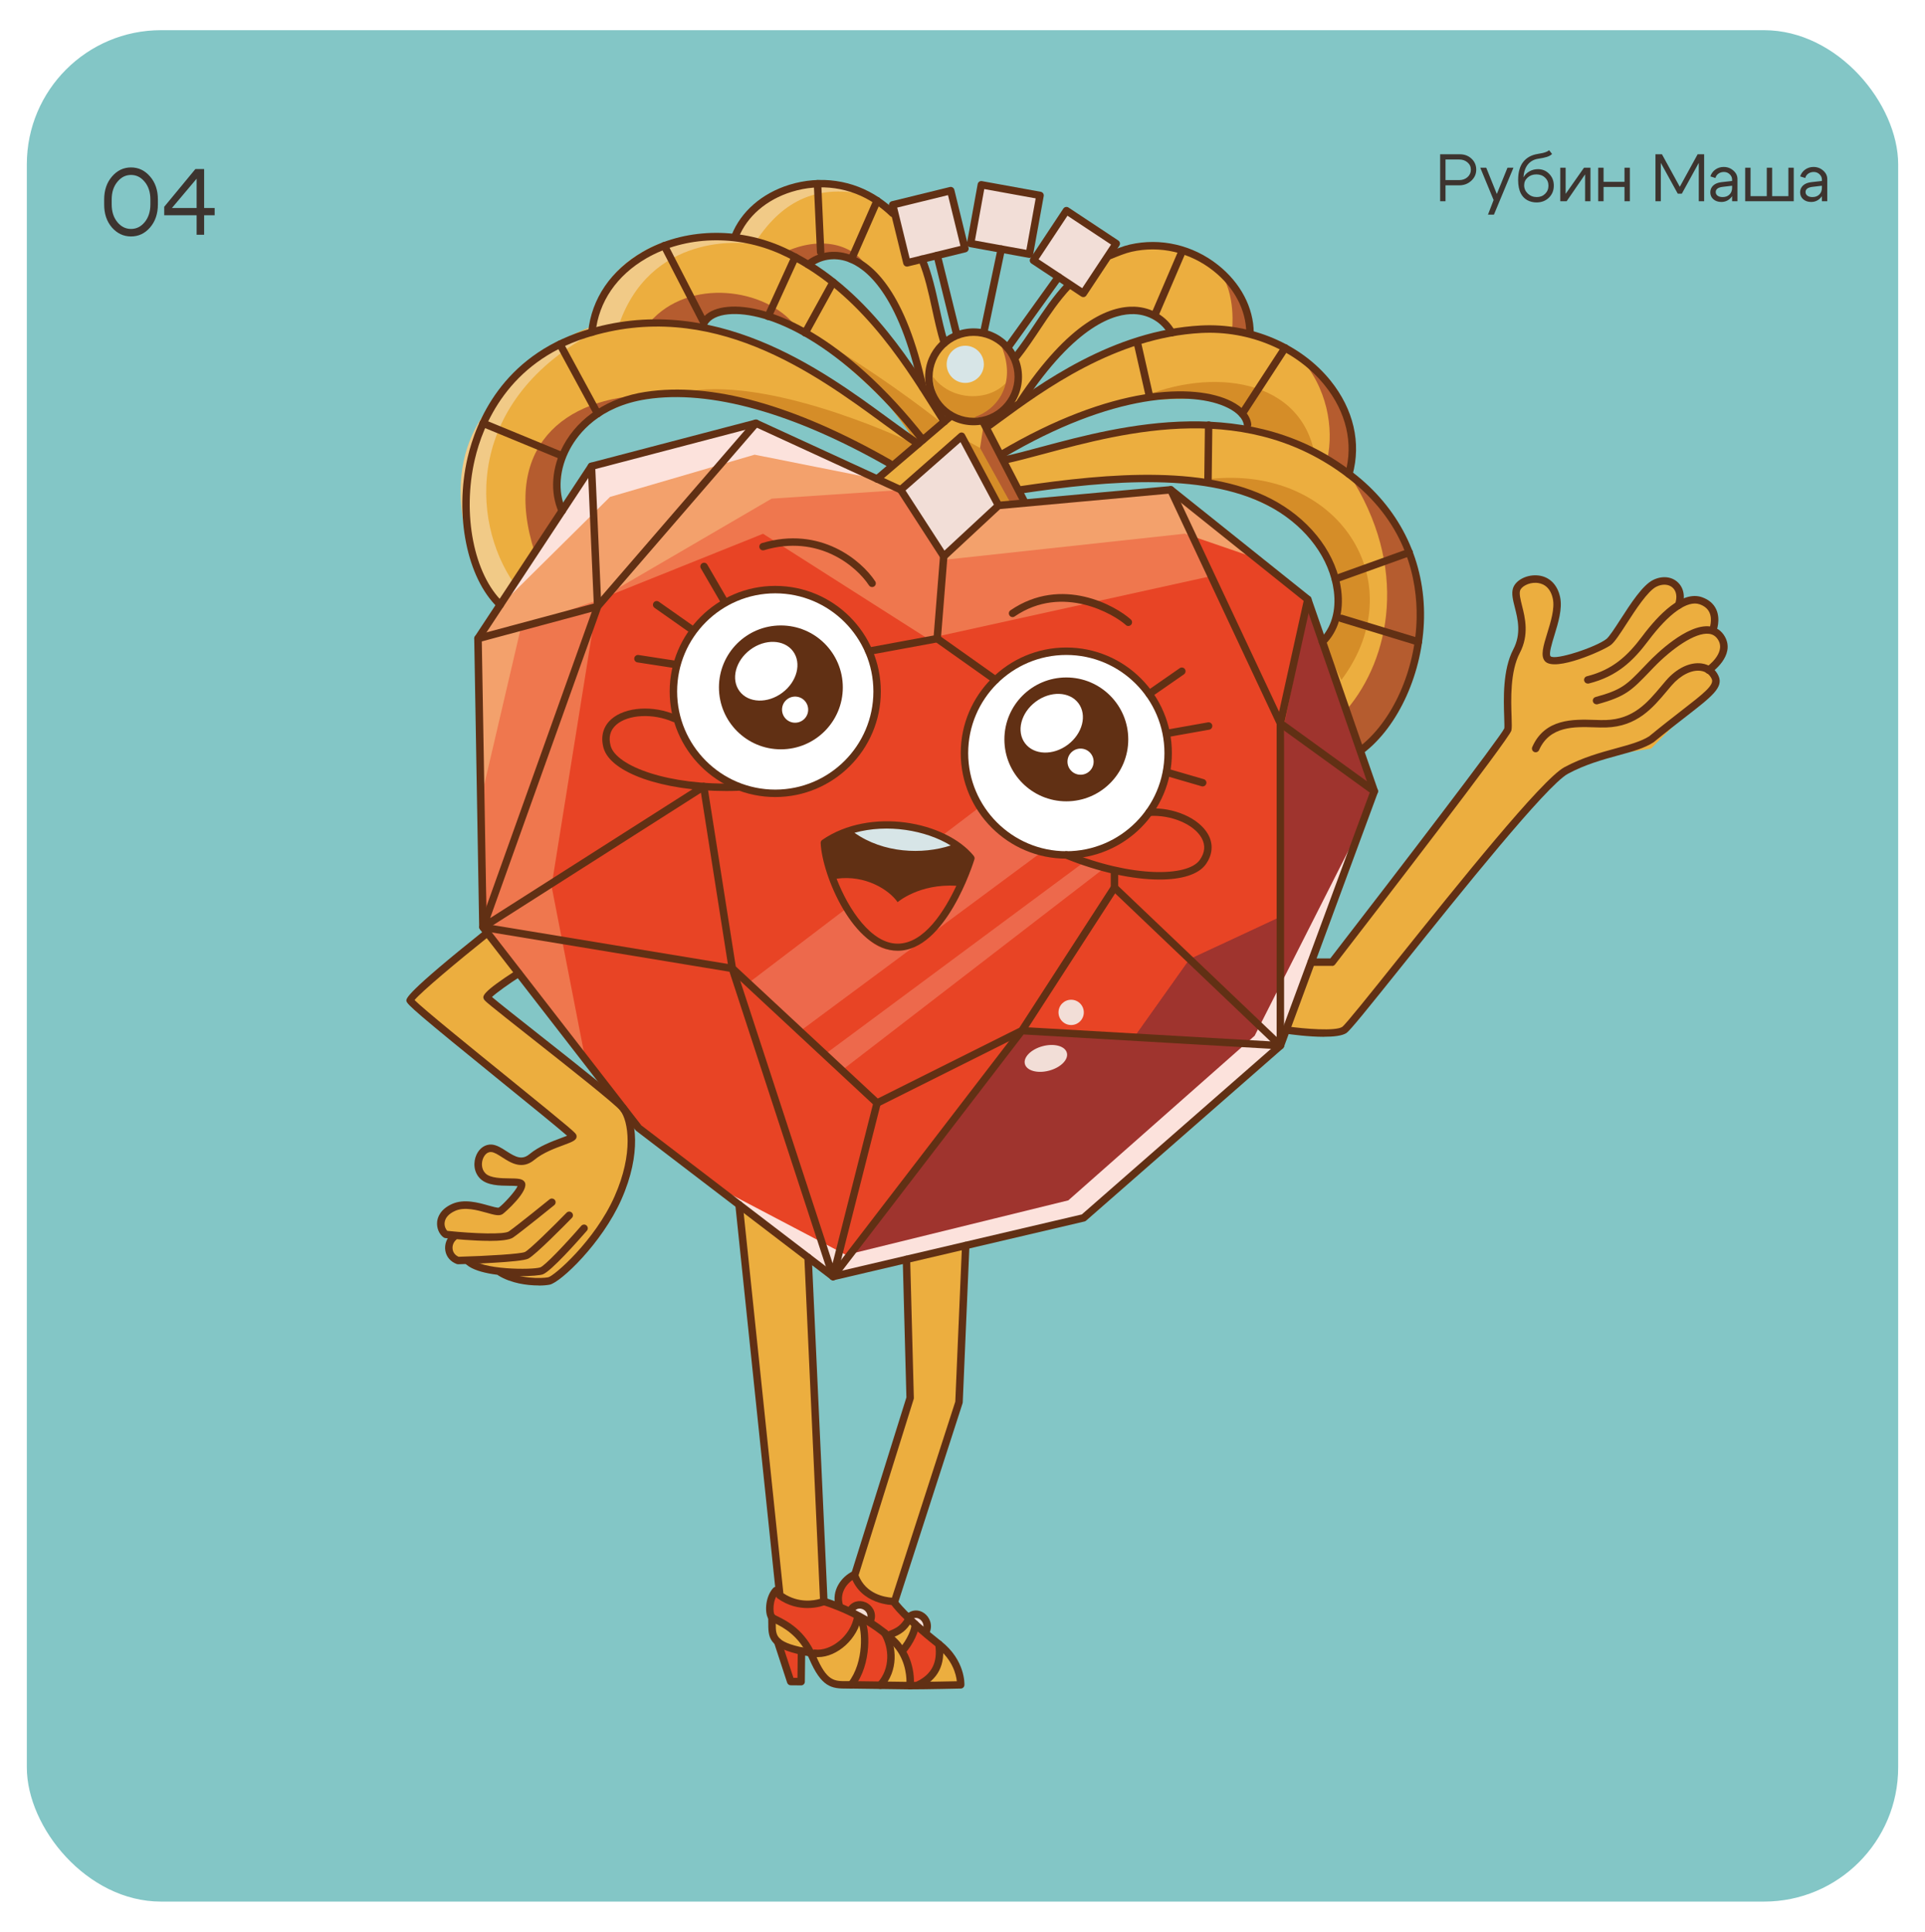 <?xml version="1.0" encoding="UTF-8"?> <svg xmlns="http://www.w3.org/2000/svg" width="287" height="288" viewBox="0 0 287 288" fill="none"><g filter="url(#filter0_d_1208_387)"><rect x="4" y="0.5" width="279" height="279" rx="20" fill="#83C6C6"></rect></g><path d="M124.206 190.427L94.124 167.687L72.034 138.137L71.266 95.391L88.188 69.635L112.503 63.336L134.571 73.035L140.707 83.482L148.847 75.386L174.552 72.939L195.2 90.017L204.692 117.378L190.698 155.998L161.71 181.674L124.206 190.427Z" fill="#E84425"></path><path opacity="0.35" d="M111.379 146.704L153.614 114.582L161.103 122.729L119.482 153.58L111.379 146.704Z" fill="#F6AF95"></path><path opacity="0.35" d="M122.814 157.312L161.701 128.473L164.54 129.5L125.513 159.567L122.814 157.312Z" fill="#F6AF95"></path><path d="M195.225 143.469H198.597L224.479 109.299C224.479 109.299 224.353 104.811 224.96 100.997C225.566 97.182 226.675 95.629 226.896 93.944C227.118 92.258 225.558 88.909 226.209 87.601C226.86 86.292 230.142 84.85 231.598 87.904C233.062 90.957 230.231 96.664 230.748 97.958C231.266 99.252 238.622 96.827 239.612 95.836C240.603 94.846 244.817 87.919 247.508 87.105C250.199 86.285 251.012 89.331 250.472 90.011C250.472 90.011 252.587 89.101 254.635 90.159C256.682 91.216 254.901 93.944 254.901 93.944C254.901 93.944 258.693 95.984 255.3 99.437C255.3 99.437 256.875 101.625 254.391 103.658C251.907 105.691 246.162 111.598 246.162 111.598C246.162 111.598 236.825 112.921 233.654 114.777C230.482 116.633 200.659 154.011 200.659 154.011C200.659 154.011 193.695 155.201 191.729 153.553L195.211 143.469H195.225Z" fill="#ECAE3F"></path><path d="M72.649 139.07C72.649 139.07 60.628 148.052 60.887 148.939C61.146 149.827 85.402 169.477 85.402 169.477C85.402 169.477 79.82 170.97 78.393 172.589C76.966 174.208 73.27 170.467 72.656 170.785C72.043 171.096 71 173.95 72.043 174.992C73.085 176.027 77.75 176.544 77.75 176.544C77.75 176.544 75.931 180.174 74.638 180.433C73.344 180.692 69.448 178.762 67.637 179.598C65.818 180.433 65.345 182.437 65.84 183.117C66.335 183.804 67.637 184.425 67.637 184.425C67.637 184.425 66.846 186.229 67.237 187.087C67.629 187.944 69.995 188.173 69.995 188.173C69.995 188.173 72.279 189.63 74.63 189.696C74.63 189.696 78.475 191.094 80.19 191.079C81.905 191.064 83.679 190.118 86.422 187.087C89.165 184.056 93.734 177.491 93.933 172.582C94.133 167.673 92.876 164.886 89.594 162.284C86.311 159.681 72.043 148.932 72.043 148.932L77.417 145.317L72.649 139.062V139.07Z" fill="#ECAE3F"></path><path d="M109.974 179.441L116.243 237.727C116.243 237.727 120.42 239.568 122.808 238.533L120.487 187.618L109.967 179.449L109.974 179.441Z" fill="#ECAE3F"></path><path d="M134.927 187.922L135.467 209.147L127.039 234.948C127.039 234.948 130.654 238.46 133.382 238.756L143.111 208.97L143.806 185.379L134.935 187.922H134.927Z" fill="#ECAE3F"></path><path d="M125.812 123.711C129.953 127.976 140.369 129.144 143.799 127.621C143.799 127.621 139.948 123.659 135.054 122.971C130.115 122.276 125.812 123.711 125.812 123.711Z" fill="#D7E5E7"></path><path d="M159.161 127.619C167.535 127.619 174.324 120.83 174.324 112.456C174.324 104.082 167.535 97.293 159.161 97.293C150.787 97.293 143.998 104.082 143.998 112.456C143.998 120.83 150.787 127.619 159.161 127.619Z" fill="white"></path><path d="M115.585 118.244C123.959 118.244 130.748 111.455 130.748 103.081C130.748 94.707 123.959 87.918 115.585 87.918C107.21 87.918 100.422 94.707 100.422 103.081C100.422 111.455 107.21 118.244 115.585 118.244Z" fill="white"></path><path d="M130.738 71.409L141.155 62.176L146.685 63.1L152.836 75.357L148.843 75.379L140.704 83.475L134.568 73.028L130.738 71.409Z" fill="#ECAE3F"></path><path d="M145.147 62.849C148.83 62.849 151.815 59.863 151.815 56.18C151.815 52.497 148.83 49.512 145.147 49.512C141.464 49.512 138.479 52.497 138.479 56.18C138.479 59.863 141.464 62.849 145.147 62.849Z" fill="#ECAE3F"></path><path d="M150.961 54.257C153.866 49.592 159.278 42.576 159.278 42.576L161.776 43.855L165.088 38.325C165.088 38.325 171.062 35.516 177.183 37.564C183.304 39.604 186.321 46.376 186.365 49.799C186.365 49.799 194.697 52.091 198.467 57.783C202.238 63.468 201.107 70.669 201.107 70.669C201.107 70.669 209.616 76.621 211.242 86.32C212.869 96.019 209.623 106.207 202.881 111.877L197.166 95.701C197.166 95.701 201.454 91.066 198.209 83.888C194.97 76.702 187.001 73.826 180.739 72.089C174.477 70.351 151.811 73.323 151.811 73.323L149.29 68.303C149.29 68.303 168.26 63.749 173.768 63.358C179.275 62.958 186.003 64.038 186.003 64.038C186.003 64.038 186.476 59.927 179.312 58.914C172.149 57.902 160.956 62.012 155.396 64.496C149.837 66.98 148.839 67.402 148.839 67.402L146.688 63.993C146.688 63.993 149.053 61.983 152.07 59.787C153.792 58.53 155.722 57.222 157.548 56.187C162.553 53.355 171.764 50.139 174.551 49.607C174.551 49.607 173.317 46.842 168.911 46.273C164.504 45.703 158.716 50.62 156.808 53.156C154.901 55.691 152.787 60.083 149.889 60.866C149.889 60.866 151.811 57.355 151.811 56.771C151.811 56.187 150.961 54.257 150.961 54.257Z" fill="#ECAE3F"></path><path d="M140.549 52.759C139.64 47.333 137.311 38.787 137.311 38.787L135.389 39.4L133.555 32.643C133.555 32.643 129.105 27.771 122.666 27.328C116.226 26.884 110.859 31.993 109.514 35.142C109.514 35.142 100.93 34.085 95.282 37.907C89.634 41.729 87.934 48.812 87.934 48.812C87.934 48.812 78.818 51.806 73.621 60.16C68.424 68.506 68.66 82.361 74.693 90.16L83.89 76.158C83.89 76.158 81.835 68.255 87.564 62.843C93.301 57.439 100.783 58.038 107.177 59.184C117.291 60.995 133.104 69.519 133.104 69.519L136.742 66.362C136.742 66.362 120.936 54.925 115.997 52.464C111.059 50.002 104.427 48.435 104.427 48.435C104.427 48.435 105.551 44.457 112.567 46.246C119.575 48.043 128.358 56.108 132.55 60.522C136.742 64.936 137.51 65.712 137.51 65.712L140.8 63.383C140.8 63.383 139.381 60.618 137.429 57.447C136.313 55.628 135.026 53.684 133.733 52.035C130.184 47.51 122.895 41.027 120.522 39.474C120.522 39.474 122.717 37.39 127.005 38.543C131.3 39.696 134.775 46.446 135.574 49.514C136.365 52.582 136.653 57.454 139.033 59.28C139.033 59.28 138.59 55.303 138.812 54.763C139.033 54.223 140.556 52.767 140.556 52.767L140.549 52.759Z" fill="#ECAE3F"></path><path d="M115.93 237.016C113.942 238.886 115.08 241.451 115.08 241.451C115.08 241.451 119.228 242.93 120.78 246.353C120.78 246.353 127.582 245.761 127.9 240.875L122.806 238.531C122.806 238.531 118.377 240.586 115.923 237.016H115.93Z" fill="#E84425"></path><path d="M128.903 241.464C129.642 245.589 127.025 251.208 127.025 251.208H132.038C132.038 251.208 133.657 245.7 132.038 243.467C130.419 241.235 128.903 241.464 128.903 241.464Z" fill="#E84425"></path><path d="M115.464 244.219L117.823 250.71H119.072L119.471 246.141C119.471 246.141 117.608 247.065 115.457 244.219H115.464Z" fill="#E84425"></path><path d="M115.08 241.462C115.08 241.462 114.651 243.953 116.389 245.092C118.133 246.23 120.78 246.363 120.78 246.363C120.78 246.363 118.828 243.613 117.468 242.504C116.108 241.388 115.08 241.462 115.08 241.462Z" fill="#ECAE3F"></path><path d="M120.779 246.353C124.823 246.664 127.403 243.329 127.899 240.875L128.601 242.132C128.601 242.132 129.074 249.502 127.026 251.188C127.026 251.188 125.333 252.275 123.677 250.715C122.021 249.148 120.779 246.353 120.779 246.353Z" fill="#ECAE3F"></path><path d="M132.045 251.19C133.227 248.995 133.745 246.023 132.436 244.219C132.436 244.219 135.379 246.54 135.697 251.19H132.037H132.045Z" fill="#ECAE3F"></path><path d="M125.244 239.647C124.371 236.091 127.04 234.945 127.04 234.945C127.04 234.945 129.798 239.241 133.383 238.753L135.941 241.68C135.941 241.68 134.647 243.041 132.777 243.447L129.908 241.739C129.908 241.739 129.694 239.788 128.666 239.337C127.639 238.886 126.914 240.409 126.914 240.409L125.251 239.64L125.244 239.647Z" fill="#E84425"></path><path d="M132.438 244.219C133.842 243.546 135.927 241.676 135.927 241.676L136.881 242.541C136.881 242.541 134.966 245.572 134.663 246.097L132.445 244.212L132.438 244.219Z" fill="#ECAE3F"></path><path d="M135.701 251.197C138.82 251.02 140.876 247.19 140.077 245.216L136.876 242.555L134.658 246.111C134.658 246.111 135.996 249.194 135.701 251.197Z" fill="#E84425"></path><path d="M137.459 250.919L143.233 251.31C143.233 251.31 143.055 247.03 140.083 245.219C140.083 245.219 140.387 247.636 139.448 249.314C138.509 250.993 137.459 250.926 137.459 250.926V250.919Z" fill="#ECAE3F"></path><path d="M154.197 38.638L158.884 31.578L166.211 36.627L161.775 43.858L154.197 38.638Z" fill="#F2DED7"></path><path d="M144.762 36.036L146.373 27.379L155.119 29.271L153.508 37.714L144.762 36.036Z" fill="#F2DED7"></path><path d="M135.393 39.407L133.102 30.536L141.788 28.273L143.91 37.027L135.393 39.407Z" fill="#F2DED7"></path><path d="M126.9 240.146C126.974 240.287 129.695 241.787 129.739 241.684C129.784 241.58 130.013 239.673 128.911 239.436C127.81 239.2 126.908 240.146 126.908 240.146H126.9Z" fill="#F2DED7"></path><path d="M135.298 240.961L138.049 243.245C138.049 243.245 138.64 241.707 137.465 240.961C136.289 240.214 135.291 240.961 135.291 240.961H135.298Z" fill="#F2DED7"></path><path d="M143.911 57.088C145.442 57.088 146.683 55.846 146.683 54.315C146.683 52.784 145.442 51.543 143.911 51.543C142.38 51.543 141.139 52.784 141.139 54.315C141.139 55.846 142.38 57.088 143.911 57.088Z" fill="#D7E5E7"></path><path d="M124.201 190.426L151.806 153.935L169.061 154.703L177.363 143.008L190.885 136.709L191.454 108.239L195.195 90.016L204.688 117.377L190.693 155.997L161.705 181.673L124.201 190.426Z" fill="#9F342E"></path><path d="M124.201 190.426L151.806 153.935L169.061 154.703L177.363 143.008L190.885 136.709L191.454 108.239L195.195 90.016L204.688 117.377L190.693 155.997L161.705 181.673L124.201 190.426Z" fill="#9F342E"></path><path d="M105.367 176.184L126.141 187.096L159.276 178.956L187.059 154.412L201.859 125.188L190.696 155.994L161.708 181.669L124.204 190.422L105.367 176.184Z" fill="#FCE2DC"></path><path d="M87.264 157.921L82.229 132.09L89.06 89.492L113.767 79.578L138.304 95.207L180.192 85.973L174.552 72.939L148.847 75.386L140.707 83.482L134.571 73.035L112.503 63.336L88.188 69.635L71.266 95.391L72.648 139.076L87.264 157.921Z" fill="#EF774E"></path><path d="M88.186 69.635L89.058 89.492L115.037 74.344L134.569 73.035L112.501 63.336L88.186 69.635Z" fill="#F3A16C"></path><path d="M89.058 89.49L77.681 93.482L71.973 117.96L71.264 95.39L88.186 69.633L89.058 89.49Z" fill="#F3A16C"></path><path d="M74.695 90.165L90.945 74.085L112.503 67.787L130.741 71.416L112.503 63.336L88.187 69.635L74.695 90.165Z" fill="#FCE2DC"></path><path d="M143.266 65.207L148.848 75.38L140.708 83.475L134.572 73.029L143.266 65.207Z" fill="#F2DED7"></path><path d="M140.709 83.468L176.653 79.565L187.321 83.231L174.554 72.926L148.849 75.373L140.709 83.468Z" fill="#F3A16C"></path><path d="M124.201 127.609C130.219 126.456 143.911 131.69 143.911 131.69C143.911 131.69 138.1 142.181 132.592 141.589C127.084 141.005 123.58 129.332 123.58 129.332L124.201 126.848" fill="#E84425"></path><path d="M159.7 152.817C160.741 152.817 161.585 151.973 161.585 150.932C161.585 149.891 160.741 149.047 159.7 149.047C158.658 149.047 157.814 149.891 157.814 150.932C157.814 151.973 158.658 152.817 159.7 152.817Z" fill="#F2DED7"></path><path d="M156.419 159.615C158.146 159.153 159.329 157.963 159.06 156.957C158.791 155.951 157.172 155.51 155.445 155.972C153.717 156.434 152.534 157.624 152.803 158.63C153.072 159.636 154.691 160.077 156.419 159.615Z" fill="#F2DED7"></path><path d="M200.787 105.791C207.219 98.213 210.147 84.529 201.098 70.652C201.098 70.652 213.532 78.23 211.647 94.095C209.94 108.489 202.872 111.86 202.872 111.86L200.787 105.783V105.791Z" fill="#B55C2F"></path><path d="M79.723 82.364C74.696 66.794 84.026 59.113 96.845 58.906C96.845 58.906 89.149 59.475 85.083 65.693C81.017 71.91 83.893 76.161 83.893 76.161L79.723 82.364Z" fill="#B55C2F"></path><path d="M168.842 59.848C179.332 54.747 193.497 55.841 195.937 67.389L186.001 64.025C186.001 64.025 185.099 60.794 182.201 59.848C179.31 58.902 168.842 59.848 168.842 59.848Z" fill="#D58D28"></path><path d="M197.886 68.489C198.892 63.846 197.908 57.74 193.68 53.156C193.68 53.156 203.993 60.327 201.102 70.67L197.886 68.489Z" fill="#B55C2F"></path><path d="M146.682 63.102L145.684 69.629L148.84 75.381L152.833 74.538L146.682 63.102Z" fill="#B55C2F"></path><path d="M143.266 65.207L146.127 66.796L150.666 74.995L148.847 75.38L143.266 65.207Z" fill="#D58D28"></path><path d="M139.121 56.184C142.611 60.923 151.171 59.71 151.526 53.367C151.526 53.367 154.055 61.795 146.684 63.104C139.321 64.42 139.121 56.184 139.121 56.184Z" fill="#D58D28"></path><path d="M145.307 62.181C148.611 61.102 151.672 57.258 149.284 51.543C149.284 51.543 153.328 53.502 151.768 58.307C150.208 63.105 145.307 62.181 145.307 62.181Z" fill="#B55C2F"></path><path d="M181.703 40.32C184.372 43.699 183.684 49.273 183.684 49.273L186.361 49.798C186.361 49.798 186.228 43.071 181.703 40.32Z" fill="#B55C2F"></path><path d="M96.842 48.074C102.712 41.295 114.2 43.003 118.54 48.533C118.54 48.533 109.831 44.008 104.427 48.437L96.842 48.074Z" fill="#B55C2F"></path><path d="M117.021 37.571C122.203 35.191 127.445 36.182 129.537 40.322C129.537 40.322 125.811 36.3 120.518 39.471L117.014 37.571H117.021Z" fill="#B55C2F"></path><path d="M76.656 87.012C70.091 77.593 69.315 59.503 89.061 49.293L87.938 48.812C87.938 48.812 73.973 55.4 69.988 65.816C66.003 76.233 72.095 88.32 74.69 90.153L76.656 87.004V87.012Z" fill="#F1CA87"></path><path d="M87.939 48.812C90.52 35.194 104.233 34.203 111.375 36.295C111.375 36.295 96.737 34.277 92.072 49.033L87.939 48.812Z" fill="#F1CA87"></path><path d="M112.695 35.981C116.783 29.756 122.069 27.338 129.536 29.135C129.536 29.135 117.463 22.001 109.523 35.153L112.695 35.988V35.981Z" fill="#F1CA87"></path><path d="M199.994 101.365C211.238 86.32 198.744 68.112 178.377 71.69C178.377 71.69 192.209 74.255 197.65 82.365C203.091 90.475 197.162 95.695 197.162 95.695L199.994 101.365Z" fill="#D58D28"></path><path d="M102.721 58.309C115.998 56.21 136.75 66.368 136.75 66.368L133.113 69.524C133.113 69.524 126.348 65.214 120.789 62.849C115.222 60.483 102.721 58.309 102.721 58.309Z" fill="#D58D28"></path><path d="M122.814 50.938C133.505 57.369 140.794 63.372 140.794 63.372L136.75 66.359C136.75 66.359 135.878 64.504 131.25 58.9C126.622 53.296 122.814 50.938 122.814 50.938Z" fill="#D58D28"></path><path d="M124.205 190.872C124.087 190.872 123.969 190.835 123.865 190.761L94.848 168.589C94.811 168.56 94.774 168.523 94.745 168.486L71.561 138.567C71.487 138.471 71.45 138.353 71.442 138.234L70.703 95.208C70.703 95.097 70.733 94.986 70.792 94.89L87.714 69.214C87.788 69.103 87.906 69.015 88.039 68.985L112.547 62.568C112.673 62.538 112.806 62.546 112.917 62.598L134.511 72.519C134.607 72.563 134.689 72.63 134.748 72.719L140.81 82.085L148.498 74.951C148.587 74.87 148.705 74.818 148.824 74.803L174.499 72.467C174.647 72.452 174.788 72.497 174.898 72.585L195.325 88.924C195.406 88.99 195.465 89.079 195.502 89.175L205.424 117.771C205.468 117.889 205.461 118.022 205.424 118.148L191.422 156.081C191.392 156.169 191.333 156.243 191.266 156.303L161.931 181.978C161.865 182.037 161.784 182.082 161.695 182.104L124.346 190.857C124.302 190.864 124.265 190.872 124.22 190.872H124.205ZM95.58 167.747L124.331 189.718L161.288 181.054L190.409 155.563L204.3 117.948L194.497 89.693L174.374 73.591L149.112 75.89L141.083 83.35C140.965 83.46 140.802 83.512 140.64 83.49C140.477 83.468 140.329 83.379 140.241 83.239L133.912 73.45L112.65 63.677L88.542 69.99L71.827 95.348L72.559 138.02L95.588 167.732L95.58 167.747Z" fill="#613014"></path><path d="M130.769 165.008C130.629 165.008 130.496 164.957 130.392 164.86L108.805 144.781C108.717 144.7 108.657 144.582 108.635 144.463L104.503 118.189L72.306 138.697C72.107 138.823 71.848 138.808 71.663 138.66C71.478 138.512 71.405 138.261 71.486 138.039L88.586 90.214C88.608 90.148 88.645 90.089 88.689 90.037L112.28 62.735C112.479 62.506 112.834 62.476 113.064 62.676C113.293 62.876 113.322 63.23 113.123 63.46L89.599 90.68L73.075 136.878L104.621 116.784C104.776 116.681 104.976 116.666 105.146 116.747C105.316 116.821 105.434 116.984 105.464 117.169L109.7 144.086L130.866 163.774L151.972 153.224L165.605 132.154V129.885C165.605 129.582 165.856 129.33 166.159 129.33C166.462 129.33 166.714 129.582 166.714 129.885V132.317C166.714 132.42 166.684 132.531 166.625 132.62L152.822 153.956C152.771 154.037 152.697 154.104 152.608 154.148L131.021 164.942C130.94 164.979 130.858 165.001 130.769 165.001V165.008Z" fill="#613014"></path><path d="M71.261 95.755C71.017 95.755 70.795 95.592 70.721 95.341C70.64 95.045 70.817 94.742 71.113 94.66L88.523 89.981L87.629 69.547C87.614 69.244 87.85 68.978 88.161 68.97C88.449 68.948 88.73 69.192 88.737 69.502L89.654 90.38C89.669 90.639 89.499 90.875 89.248 90.942L71.409 95.74C71.357 95.755 71.312 95.762 71.261 95.762V95.755Z" fill="#613014"></path><path d="M124.199 190.885C123.963 190.885 123.748 190.73 123.674 190.501L108.756 144.872L72.56 138.891C72.257 138.839 72.05 138.558 72.102 138.255C72.153 137.952 72.442 137.745 72.737 137.797L109.266 143.837C109.473 143.874 109.635 144.014 109.702 144.214L124.133 188.342L130.225 164.33C130.299 164.034 130.609 163.857 130.897 163.931C131.193 164.005 131.378 164.308 131.297 164.604L124.732 190.471C124.673 190.708 124.458 190.878 124.214 190.893C124.214 190.893 124.199 190.893 124.192 190.893L124.199 190.885Z" fill="#613014"></path><path d="M124.204 190.878C124.086 190.878 123.967 190.841 123.864 190.759C123.62 190.575 123.575 190.227 123.76 189.983L151.912 153.322C152.023 153.174 152.216 153.093 152.386 153.107L189.409 155.251L165.774 132.725C165.552 132.511 165.545 132.163 165.752 131.942C165.966 131.72 166.314 131.712 166.536 131.919L191.265 155.488C191.435 155.651 191.487 155.895 191.39 156.109C191.302 156.323 191.065 156.456 190.851 156.442L152.607 154.224L124.64 190.649C124.529 190.789 124.367 190.863 124.196 190.863L124.204 190.878Z" fill="#613014"></path><path d="M115.583 118.827C106.904 118.827 99.844 111.766 99.844 103.087C99.844 94.408 106.904 87.348 115.583 87.348C124.262 87.348 131.323 94.408 131.323 103.087C131.323 111.766 124.262 118.827 115.583 118.827ZM115.583 88.457C107.518 88.457 100.953 95.022 100.953 103.087C100.953 111.153 107.518 117.718 115.583 117.718C123.649 117.718 130.214 111.153 130.214 103.087C130.214 95.022 123.649 88.457 115.583 88.457Z" fill="#613014"></path><path d="M158.978 128.014C150.298 128.014 143.238 120.954 143.238 112.275C143.238 103.595 150.298 96.535 158.978 96.535C167.657 96.535 174.717 103.595 174.717 112.275C174.717 120.954 167.657 128.014 158.978 128.014ZM158.978 97.644C150.912 97.644 144.347 104.209 144.347 112.275C144.347 120.34 150.912 126.905 158.978 126.905C167.043 126.905 173.608 120.34 173.608 112.275C173.608 104.209 167.043 97.644 158.978 97.644Z" fill="#613014"></path><path d="M158.98 101C153.879 101 149.746 105.133 149.746 110.234C149.746 115.335 153.879 119.467 158.98 119.467C164.081 119.467 168.214 115.335 168.214 110.234C168.214 105.133 164.081 101 158.98 101ZM152.822 110.81C151.498 109.043 152.201 106.279 154.404 104.623C156.599 102.974 159.46 103.07 160.784 104.837C162.107 106.604 161.405 109.369 159.202 111.025C157.006 112.673 154.145 112.577 152.822 110.81ZM162.27 115.113C161.412 115.756 160.185 115.586 159.542 114.721C158.898 113.864 159.069 112.636 159.933 111.993C160.791 111.35 162.018 111.52 162.661 112.385C163.305 113.243 163.135 114.47 162.27 115.113Z" fill="#613014"></path><path d="M116.421 93.246C111.32 93.246 107.188 97.379 107.188 102.48C107.188 107.581 111.32 111.714 116.421 111.714C121.522 111.714 125.655 107.581 125.655 102.48C125.655 97.379 121.522 93.246 116.421 93.246ZM110.263 103.056C108.94 101.29 109.642 98.525 111.845 96.869C114.041 95.22 116.902 95.316 118.225 97.083C119.548 98.85 118.846 101.615 116.643 103.271C114.447 104.919 111.586 104.823 110.263 103.056ZM119.711 107.359C118.853 108.002 117.626 107.832 116.983 106.967C116.34 106.11 116.51 104.883 117.375 104.239C118.232 103.596 119.46 103.766 120.103 104.631C120.746 105.489 120.576 106.716 119.711 107.359Z" fill="#613014"></path><path d="M171.341 104.007C171.164 104.007 170.994 103.926 170.883 103.77C170.706 103.519 170.772 103.171 171.023 102.994L175.888 99.615C176.139 99.438 176.487 99.505 176.657 99.756C176.834 100.007 176.768 100.355 176.516 100.532L171.652 103.911C171.556 103.977 171.445 104.007 171.334 104.007H171.341Z" fill="#613014"></path><path d="M174.165 109.865C173.898 109.865 173.669 109.673 173.618 109.407C173.566 109.104 173.765 108.815 174.069 108.764L180.094 107.692C180.397 107.64 180.685 107.84 180.737 108.143C180.789 108.446 180.589 108.734 180.286 108.786L174.261 109.858C174.261 109.858 174.194 109.865 174.165 109.865Z" fill="#613014"></path><path d="M179.311 117.248C179.259 117.248 179.207 117.248 179.155 117.226L173.803 115.666C173.507 115.578 173.337 115.274 173.426 114.979C173.515 114.683 173.818 114.513 174.113 114.602L179.466 116.162C179.762 116.25 179.932 116.553 179.843 116.849C179.769 117.093 179.547 117.248 179.311 117.248Z" fill="#613014"></path><path d="M107.943 90.122C107.751 90.122 107.566 90.026 107.462 89.848L104.49 84.732C104.335 84.466 104.424 84.126 104.69 83.971C104.956 83.816 105.296 83.904 105.452 84.171L108.423 89.286C108.579 89.553 108.49 89.893 108.224 90.048C108.135 90.1 108.039 90.122 107.943 90.122Z" fill="#613014"></path><path d="M102.906 94.24C102.795 94.24 102.684 94.21 102.588 94.136L97.583 90.617C97.332 90.44 97.272 90.092 97.45 89.841C97.627 89.59 97.975 89.53 98.226 89.708L103.231 93.227C103.483 93.404 103.542 93.752 103.364 94.003C103.253 94.158 103.083 94.24 102.906 94.24Z" fill="#613014"></path><path d="M100.627 99.602C100.627 99.602 100.568 99.602 100.538 99.602L95.03 98.752C94.727 98.708 94.52 98.419 94.565 98.116C94.609 97.813 94.905 97.606 95.2 97.65L100.708 98.501C101.011 98.545 101.218 98.833 101.174 99.136C101.129 99.41 100.893 99.61 100.627 99.61V99.602Z" fill="#613014"></path><path d="M129.536 97.637C129.27 97.637 129.041 97.452 128.989 97.186C128.93 96.883 129.129 96.594 129.432 96.543L139.206 94.739L140.145 82.91C140.167 82.607 140.44 82.378 140.744 82.4C141.047 82.422 141.276 82.688 141.254 82.999L140.278 95.256C140.256 95.507 140.071 95.715 139.827 95.759L129.632 97.637C129.632 97.637 129.566 97.644 129.529 97.644L129.536 97.637Z" fill="#613014"></path><path d="M148.414 101.922C148.303 101.922 148.192 101.892 148.096 101.818L139.409 95.66C139.158 95.483 139.099 95.135 139.276 94.884C139.454 94.632 139.801 94.573 140.052 94.751L148.739 100.909C148.99 101.086 149.05 101.434 148.872 101.685C148.761 101.84 148.591 101.922 148.421 101.922H148.414Z" fill="#613014"></path><path d="M168.222 93.329C168.089 93.329 167.956 93.284 167.852 93.181C166.181 91.658 158.47 86.993 151.277 91.902C151.026 92.079 150.678 92.013 150.508 91.754C150.338 91.503 150.397 91.155 150.656 90.985C158.323 85.751 166.381 90.342 168.599 92.36C168.828 92.567 168.843 92.915 168.636 93.144C168.525 93.262 168.377 93.329 168.222 93.329Z" fill="#613014"></path><path d="M130.02 87.518C129.835 87.518 129.658 87.43 129.554 87.267C127.676 84.398 121.999 79.608 113.918 82.025C113.622 82.114 113.319 81.944 113.231 81.656C113.142 81.36 113.312 81.049 113.6 80.968C122.309 78.366 128.453 83.563 130.486 86.668C130.656 86.927 130.582 87.267 130.323 87.437C130.227 87.496 130.123 87.526 130.02 87.526V87.518Z" fill="#613014"></path><path d="M172.873 131.128C168.932 131.128 163.876 130.056 158.767 127.972C158.486 127.853 158.346 127.528 158.464 127.247C158.582 126.966 158.908 126.826 159.188 126.944C168.703 130.84 177.042 130.751 178.861 128.223C179.652 127.121 179.748 126.02 179.157 124.948C178.026 122.9 174.61 121.444 171.372 121.651C171.069 121.666 170.803 121.436 170.781 121.133C170.758 120.83 170.995 120.564 171.298 120.542C174.972 120.305 178.78 121.976 180.125 124.408C180.924 125.85 180.791 127.432 179.763 128.866C178.669 130.382 176.17 131.128 172.88 131.128H172.873Z" fill="#613014"></path><path d="M108.198 117.929C98.846 117.929 91.017 115.223 89.982 111.505C89.509 109.804 89.93 108.274 91.172 107.195C93.279 105.368 97.412 105.117 100.79 106.603C101.071 106.729 101.197 107.054 101.071 107.335C100.946 107.616 100.62 107.742 100.339 107.623C97.375 106.322 93.671 106.5 91.897 108.037C90.973 108.843 90.684 109.908 91.047 111.209C91.882 114.21 99.667 117.16 109.95 116.79C110.224 116.783 110.512 117.02 110.527 117.323C110.542 117.626 110.298 117.885 109.995 117.899C109.388 117.922 108.79 117.929 108.198 117.929Z" fill="#613014"></path><path d="M145.191 127.616C140.984 122.426 129.725 120.297 122.583 125.221C122.435 125.324 122.347 125.494 122.354 125.679C122.554 130.448 127.226 141.744 133.828 141.744C140.999 141.744 145.109 128.666 145.279 128.111C145.331 127.941 145.294 127.764 145.183 127.624L145.191 127.616ZM141.738 126.049C137.502 127.431 131.699 127.202 127.396 124.156C132.305 122.796 137.997 123.75 141.738 126.049ZM124.727 131.002C128.993 130.411 132.527 132.628 133.828 134.499C133.828 134.499 137.021 131.712 142.581 132.059C140.821 135.815 137.783 140.687 133.828 140.687C129.909 140.687 126.509 135.615 124.727 131.002Z" fill="#613014"></path><path d="M72.927 184.995C70.509 184.995 67.611 184.714 66.399 184.581C66.303 184.574 66.214 184.537 66.132 184.478C65.467 184.004 65.083 183.073 65.171 182.164C65.238 181.513 65.608 180.301 67.397 179.495C69.178 178.696 71.293 179.288 72.838 179.724C73.392 179.879 74.154 180.094 74.353 180.042C75.011 179.598 76.837 177.61 77.17 176.833C76.882 176.789 76.35 176.782 75.943 176.782C74.472 176.767 72.646 176.745 71.611 175.739C70.561 174.719 70.561 173.203 71.034 172.161C71.492 171.148 72.372 170.572 73.311 170.638C74.065 170.697 74.76 171.141 75.492 171.614C76.889 172.516 77.821 172.996 78.944 172.065C80.371 170.875 82.345 170.15 83.654 169.662C83.949 169.551 84.29 169.426 84.548 169.322C83.254 168.184 79.122 164.827 75.1 161.567C62.118 151.032 60.684 149.753 60.595 149.236C60.536 148.881 60.41 148.134 72.306 138.634C72.542 138.442 72.897 138.479 73.089 138.723C73.281 138.967 73.245 139.314 73.001 139.507C68.129 143.403 62.776 147.898 61.808 149.095C63.102 150.404 70.391 156.318 75.81 160.709C85.835 168.842 85.857 168.923 85.938 169.248C86.115 169.951 85.376 170.217 84.046 170.712C82.737 171.193 80.941 171.858 79.662 172.923C77.828 174.445 76.135 173.351 74.893 172.553C74.279 172.161 73.71 171.784 73.237 171.754C72.513 171.703 72.158 172.412 72.054 172.627C71.751 173.292 71.729 174.305 72.394 174.948C73.111 175.643 74.76 175.665 75.965 175.68C77.133 175.695 77.909 175.702 78.227 176.227C78.996 177.506 75.226 180.811 74.945 180.996C74.435 181.336 73.688 181.129 72.55 180.803C71.167 180.419 69.275 179.887 67.862 180.522C66.901 180.951 66.362 181.565 66.288 182.289C66.236 182.799 66.443 183.258 66.687 183.502C70.687 183.923 75.174 184.071 75.869 183.583C77.133 182.696 81.887 178.844 81.931 178.807C82.168 178.615 82.515 178.652 82.715 178.889C82.907 179.125 82.87 179.48 82.633 179.672C82.434 179.835 77.806 183.583 76.505 184.492C75.958 184.877 74.553 185.003 72.927 185.003V184.995Z" fill="#613014"></path><path d="M68.274 188.477C68.208 188.477 68.141 188.463 68.075 188.44C67.165 188.093 66.552 187.376 66.397 186.474C66.241 185.572 66.581 184.604 67.261 184.019C67.491 183.82 67.846 183.842 68.045 184.079C68.245 184.308 68.222 184.663 67.986 184.862C67.594 185.202 67.394 185.764 67.491 186.289C67.572 186.77 67.89 187.154 68.378 187.368C72.799 187.243 77.678 186.94 78.269 186.651C78.964 186.304 82.447 182.874 84.472 180.796C84.686 180.574 85.041 180.574 85.256 180.789C85.478 181.003 85.478 181.358 85.263 181.572C84.361 182.497 79.829 187.11 78.757 187.649C77.663 188.196 69.842 188.44 68.282 188.485C68.282 188.485 68.274 188.485 68.267 188.485L68.274 188.477Z" fill="#613014"></path><path d="M77.642 190.257C74.677 190.257 70.641 189.828 69.281 188.283C69.081 188.054 69.103 187.699 69.332 187.5C69.562 187.3 69.916 187.322 70.116 187.551C71.683 189.34 79.372 189.34 80.547 188.949C81.191 188.734 84.155 185.637 86.661 182.753C86.861 182.524 87.216 182.495 87.445 182.702C87.674 182.901 87.704 183.256 87.497 183.485C86.255 184.912 82.115 189.599 80.902 189.998C80.496 190.131 79.217 190.257 77.642 190.257Z" fill="#613014"></path><path d="M80.285 191.644C78.585 191.644 76.19 191.318 74.334 190.18C74.075 190.017 73.994 189.677 74.149 189.418C74.312 189.16 74.652 189.078 74.911 189.234C77.306 190.705 80.751 190.616 81.734 190.424C82.592 190.254 88.684 184.99 91.618 178.381C94.487 171.934 93.674 167.107 92.484 165.576C91.752 164.63 84.573 158.967 79.332 154.834C72.818 149.696 72.271 149.238 72.146 148.972C71.939 148.536 71.702 148.04 77.01 144.625C77.269 144.455 77.609 144.536 77.779 144.788C77.942 145.046 77.868 145.386 77.616 145.556C75.916 146.651 73.979 148.026 73.351 148.639C74.253 149.415 77.18 151.722 80.026 153.969C87.124 159.566 92.617 163.928 93.371 164.904C94.768 166.707 95.722 171.897 92.639 178.839C89.719 185.404 83.56 191.2 81.956 191.525C81.579 191.599 80.995 191.658 80.285 191.658V191.644Z" fill="#613014"></path><path d="M198.608 143.999H195.488C195.178 143.999 194.934 143.747 194.934 143.444C194.934 143.141 195.185 142.89 195.488 142.89H198.334C208.529 129.701 223.729 109.836 224.276 108.594C224.313 108.417 224.283 107.663 224.261 106.864C224.172 104.24 224.025 99.856 225.607 96.832C226.841 94.489 226.287 92.3 225.843 90.548C225.57 89.469 225.333 88.53 225.562 87.746C225.902 86.578 227.44 85.713 229.052 85.772C230.863 85.839 232.186 87.059 232.6 89.033C232.963 90.755 232.312 92.862 231.743 94.725C231.381 95.901 230.885 97.512 231.174 97.838C231.854 98.503 237.938 96.485 239.498 95.265C239.927 94.932 240.777 93.616 241.598 92.345C243.143 89.949 244.902 87.236 246.462 86.467C247.778 85.817 249.175 85.935 250.107 86.778C251.046 87.628 251.297 88.988 250.772 90.43C250.669 90.718 250.343 90.866 250.062 90.763C249.774 90.659 249.626 90.341 249.73 90.053C250.092 89.055 249.959 88.138 249.367 87.606C248.783 87.081 247.852 87.022 246.957 87.465C245.671 88.101 243.852 90.903 242.529 92.951C241.538 94.481 240.755 95.694 240.178 96.145C239.15 96.95 231.824 100.225 230.346 98.584C229.636 97.793 230.094 96.3 230.678 94.407C231.211 92.677 231.817 90.711 231.514 89.269C231.092 87.266 229.761 86.918 229.007 86.889C227.854 86.844 226.797 87.473 226.627 88.064C226.486 88.552 226.686 89.358 226.915 90.282C227.381 92.115 228.009 94.636 226.583 97.357C225.134 100.122 225.274 104.329 225.363 106.835C225.4 107.951 225.414 108.557 225.333 108.912C225.067 110.058 205.136 135.904 199.037 143.799C198.933 143.932 198.77 144.014 198.6 144.014L198.608 143.999Z" fill="#613014"></path><path d="M236.728 101.915C236.477 101.915 236.255 101.745 236.189 101.494C236.115 101.198 236.292 100.895 236.595 100.821C240.462 99.853 242.687 97.739 244.846 94.863C247.278 91.617 250.797 87.98 253.776 89.044C254.782 89.407 255.491 90.013 255.876 90.856C256.563 92.364 255.92 94.042 255.898 94.116C255.787 94.404 255.462 94.545 255.181 94.434C254.893 94.323 254.752 93.998 254.863 93.717C254.863 93.702 255.358 92.393 254.863 91.314C254.612 90.76 254.116 90.346 253.407 90.094C251.61 89.451 248.816 91.432 245.74 95.535C243.441 98.596 241.053 100.851 236.876 101.901C236.832 101.915 236.787 101.915 236.743 101.915H236.728Z" fill="#613014"></path><path d="M238.023 105.002C237.779 105.002 237.557 104.839 237.49 104.595C237.409 104.3 237.587 103.997 237.882 103.915C241.808 102.843 242.51 102.111 245.127 99.383L245.815 98.666C246.746 97.705 251.522 92.929 254.975 93.395C255.928 93.521 256.69 94.053 257.178 94.94C258.745 97.764 255.211 100.256 255.056 100.359C254.805 100.537 254.457 100.47 254.287 100.219C254.11 99.967 254.176 99.62 254.428 99.45C254.457 99.428 257.289 97.432 256.209 95.48C255.884 94.903 255.433 94.578 254.827 94.497C252.727 94.216 249.186 96.781 246.606 99.442L245.918 100.16C243.272 102.91 242.385 103.841 238.163 104.995C238.111 105.009 238.067 105.017 238.015 105.017L238.023 105.002Z" fill="#613014"></path><path d="M197.378 154.574C195.072 154.574 192.425 154.212 191.671 154.101C191.368 154.056 191.161 153.775 191.205 153.472C191.25 153.169 191.53 152.962 191.834 153.007C194.502 153.398 199.116 153.761 200.114 153.095C200.631 152.718 204.365 148.053 208.312 143.115C217.406 131.759 229.863 116.205 233.226 114.386C235.91 112.937 238.594 112.205 240.967 111.555C242.97 111.008 244.693 110.534 245.883 109.766C247.716 108.257 249.358 106.986 250.681 105.958C253.971 103.408 255.619 102.129 255.205 101.227C254.895 100.547 254.326 100.125 253.564 100.014C252.219 99.822 250.548 100.658 249.225 102.188C248.981 102.469 248.737 102.757 248.493 103.053C246.423 105.522 244.072 108.317 239.451 108.457C238.919 108.472 238.327 108.457 237.706 108.435C234.742 108.339 231.045 108.22 229.463 111.821C229.338 112.102 229.012 112.227 228.732 112.109C228.451 111.983 228.325 111.658 228.443 111.377C230.321 107.089 234.609 107.23 237.736 107.326C238.342 107.348 238.912 107.363 239.414 107.348C243.539 107.222 245.624 104.738 247.643 102.336C247.894 102.04 248.138 101.744 248.382 101.463C249.979 99.615 251.975 98.669 253.719 98.913C254.851 99.076 255.738 99.726 256.211 100.761C256.995 102.469 255.228 103.836 251.361 106.838C250.045 107.858 248.411 109.122 246.541 110.66C245.159 111.555 243.355 112.05 241.262 112.619C238.948 113.255 236.331 113.972 233.759 115.362C230.595 117.07 217.709 133.157 209.185 143.802C203.877 150.426 201.304 153.628 200.735 154.012C200.106 154.433 198.812 154.566 197.386 154.566L197.378 154.574Z" fill="#613014"></path><path d="M133.355 239.308C132.896 239.308 128.357 239.197 126.886 235.05C126.849 234.939 126.842 234.813 126.886 234.695L135.136 208.332L134.589 187.772C134.582 187.469 134.826 187.21 135.129 187.203C135.129 187.203 135.136 187.203 135.144 187.203C135.447 187.203 135.691 187.44 135.698 187.743L136.245 208.398C136.245 208.458 136.245 208.524 136.223 208.576L128.002 234.85C129.104 237.667 131.943 238.118 132.978 238.192L142.426 208.96L143.424 185.665C143.439 185.355 143.727 185.126 144.001 185.133C144.304 185.148 144.548 185.407 144.533 185.71L143.535 209.079C143.535 209.13 143.527 209.175 143.505 209.226L133.909 238.924C133.835 239.145 133.628 239.301 133.399 239.308C133.399 239.308 133.384 239.308 133.362 239.308H133.355Z" fill="#613014"></path><path d="M120.381 239.738C119.109 239.738 117.512 239.427 115.938 238.304C115.805 238.207 115.723 238.067 115.709 237.912L109.632 179.663C109.602 179.36 109.824 179.086 110.127 179.05C110.43 179.02 110.704 179.242 110.74 179.545L116.795 237.535C119.094 239.058 121.379 238.621 122.251 238.363L119.922 187.485C119.908 187.182 120.144 186.916 120.455 186.908C120.758 186.901 121.017 187.13 121.031 187.44L123.382 238.732C123.39 238.962 123.257 239.183 123.042 239.272C122.961 239.309 121.896 239.738 120.396 239.738H120.381Z" fill="#613014"></path><path d="M148.872 75.918C148.673 75.918 148.48 75.814 148.384 75.622L143.202 65.915L134.648 73.441C134.419 73.641 134.072 73.626 133.865 73.389C133.665 73.16 133.687 72.805 133.916 72.606L142.995 64.614C143.121 64.503 143.298 64.451 143.461 64.488C143.631 64.518 143.771 64.621 143.852 64.777L149.36 75.097C149.508 75.371 149.404 75.703 149.131 75.851C149.05 75.896 148.961 75.918 148.872 75.918Z" fill="#613014"></path><path d="M130.767 71.968C130.612 71.968 130.457 71.901 130.346 71.775C130.146 71.539 130.176 71.191 130.405 70.992L141.213 61.758C141.443 61.558 141.797 61.588 141.997 61.817C142.197 62.046 142.167 62.401 141.938 62.601L131.129 71.834C131.026 71.923 130.9 71.968 130.767 71.968Z" fill="#613014"></path><path d="M152.838 75.55C152.638 75.55 152.446 75.44 152.342 75.247L146.191 63.352C146.051 63.079 146.154 62.746 146.428 62.605C146.702 62.465 147.034 62.569 147.175 62.842L153.326 74.737C153.466 75.011 153.363 75.344 153.089 75.484C153.008 75.528 152.919 75.543 152.838 75.543V75.55Z" fill="#613014"></path><path d="M145.151 63.403C141.166 63.403 137.928 60.165 137.928 56.18C137.928 52.195 141.166 48.957 145.151 48.957C149.135 48.957 152.373 52.195 152.373 56.18C152.373 60.165 149.135 63.403 145.151 63.403ZM145.151 50.073C141.779 50.073 139.044 52.816 139.044 56.18C139.044 59.544 141.787 62.286 145.151 62.286C148.514 62.286 151.257 59.544 151.257 56.18C151.257 52.816 148.514 50.073 145.151 50.073Z" fill="#613014"></path><path d="M74.582 90.719C74.442 90.719 74.301 90.667 74.198 90.563C69.614 86.165 67.729 76.776 69.71 68.244C70.967 62.84 74.885 53.185 87.039 49.304C106.261 43.168 122.606 55.137 132.372 62.293C134.213 63.639 135.795 64.799 137.2 65.709C137.458 65.879 137.532 66.219 137.362 66.477C137.2 66.736 136.852 66.81 136.594 66.64C135.167 65.716 133.57 64.54 131.714 63.188C121.497 55.706 106.061 44.395 87.379 50.361C75.75 54.072 71.995 63.313 70.789 68.496C68.889 76.672 70.649 85.618 74.966 89.765C75.188 89.979 75.196 90.327 74.981 90.549C74.87 90.66 74.73 90.719 74.582 90.719Z" fill="#613014"></path><path d="M83.809 76.711C83.594 76.711 83.395 76.593 83.306 76.386C81.968 73.406 82.234 69.658 84.023 66.361C86.315 62.154 90.751 59.256 96.207 58.428C106.061 56.92 118.4 60.343 132.875 68.601C133.141 68.756 133.238 69.089 133.082 69.355C132.927 69.621 132.587 69.717 132.328 69.562C118.274 61.548 105.847 58.074 96.377 59.523C89.39 60.594 86.248 64.601 85.006 66.893C83.38 69.887 83.121 73.266 84.326 75.927C84.452 76.208 84.326 76.534 84.045 76.659C83.971 76.689 83.89 76.711 83.816 76.711H83.809Z" fill="#613014"></path><path d="M140.795 63.41C140.61 63.41 140.433 63.321 140.329 63.158C139.901 62.5 139.45 61.776 138.962 61C134.445 53.814 127.621 42.954 116.369 37.882C109.826 34.932 102.167 35.169 96.379 38.503C91.95 41.061 89.259 44.994 88.794 49.585C88.764 49.888 88.483 50.117 88.187 50.08C87.884 50.051 87.662 49.777 87.692 49.474C88.195 44.521 91.085 40.285 95.832 37.542C101.916 34.03 109.967 33.772 116.827 36.869C128.39 42.081 135.317 53.111 139.908 60.408C140.389 61.177 140.847 61.894 141.268 62.552C141.431 62.811 141.357 63.151 141.106 63.321C141.01 63.38 140.906 63.41 140.803 63.41H140.795Z" fill="#613014"></path><path d="M109.593 35.801C109.526 35.801 109.452 35.787 109.386 35.764C109.097 35.654 108.957 35.328 109.075 35.047C110.458 31.543 113.6 28.808 117.695 27.544C122.286 26.124 127.166 26.826 131.076 29.466C131.949 30.057 132.762 30.708 133.487 31.41C133.708 31.624 133.716 31.972 133.501 32.194C133.287 32.415 132.939 32.423 132.718 32.208C132.038 31.55 131.276 30.937 130.455 30.382C126.826 27.928 122.294 27.277 118.028 28.601C114.258 29.769 111.367 32.267 110.11 35.454C110.021 35.668 109.814 35.809 109.593 35.809V35.801Z" fill="#613014"></path><path d="M140.79 51.697C140.554 51.697 140.332 51.542 140.258 51.306C139.711 49.502 139.326 47.742 138.957 46.042C138.417 43.565 137.907 41.229 136.939 38.849C136.82 38.568 136.961 38.242 137.242 38.124C137.523 38.006 137.848 38.146 137.966 38.427C138.972 40.897 139.489 43.284 140.044 45.805C140.406 47.483 140.79 49.214 141.323 50.98C141.411 51.276 141.249 51.587 140.953 51.675C140.901 51.69 140.842 51.697 140.79 51.697Z" fill="#613014"></path><path d="M137.577 58.332C137.319 58.332 137.089 58.155 137.038 57.896C133.925 43.606 128.987 39.917 126.318 38.993C124.381 38.32 122.333 38.653 120.847 39.88C120.611 40.072 120.263 40.042 120.064 39.806C119.871 39.569 119.901 39.222 120.138 39.022C121.927 37.551 124.374 37.144 126.68 37.95C130.207 39.178 135.056 43.591 138.124 57.667C138.191 57.97 137.999 58.266 137.703 58.325C137.666 58.332 137.622 58.34 137.585 58.34L137.577 58.332Z" fill="#613014"></path><path d="M202.884 112.432C202.714 112.432 202.551 112.358 202.44 112.21C202.255 111.966 202.307 111.618 202.551 111.434C207.6 107.634 211.075 99.864 211.208 92.101C211.304 86.438 209.715 78.321 201.597 71.763C186.338 59.439 167.856 64.393 155.621 67.675C153.403 68.266 151.488 68.784 149.825 69.132C149.529 69.198 149.233 68.998 149.167 68.703C149.108 68.4 149.3 68.111 149.596 68.045C151.23 67.705 153.13 67.195 155.333 66.603C167.028 63.468 186.597 58.22 202.292 70.906C208.894 76.243 212.457 83.777 212.31 92.131C212.169 100.219 208.51 108.336 203.209 112.328C203.113 112.402 202.995 112.439 202.876 112.439L202.884 112.432Z" fill="#613014"></path><path d="M197.16 96.252C197.019 96.252 196.871 96.2 196.76 96.089C196.546 95.867 196.546 95.52 196.76 95.305C198.49 93.605 199.237 91.047 198.86 88.112C198.254 83.329 194.905 78.745 189.907 75.847C180.356 70.317 165.481 71.596 152.181 73.585C151.886 73.629 151.597 73.422 151.553 73.119C151.508 72.816 151.715 72.535 152.019 72.491C165.503 70.48 180.622 69.194 190.462 74.894C195.762 77.962 199.311 82.856 199.961 87.979C200.375 91.269 199.518 94.152 197.537 96.104C197.426 96.207 197.285 96.266 197.145 96.266L197.16 96.252Z" fill="#613014"></path><path d="M201.105 71.23C201.053 71.23 201.009 71.23 200.957 71.207C200.661 71.126 200.491 70.823 200.572 70.527C201.8 66.084 200.713 61.441 197.512 57.457C193.327 52.252 186.282 49.258 179.103 49.642C166.306 50.322 155.579 58.181 149.17 62.883C148.711 63.216 148.275 63.541 147.854 63.844C147.602 64.022 147.255 63.97 147.077 63.718C146.9 63.467 146.952 63.12 147.203 62.942C147.617 62.639 148.061 62.321 148.512 61.981C155.017 57.213 165.915 49.228 179.044 48.526C186.57 48.127 193.971 51.284 198.377 56.754C201.807 61.027 202.968 66.018 201.644 70.823C201.578 71.067 201.356 71.23 201.112 71.23H201.105Z" fill="#613014"></path><path d="M149.294 68.342C149.101 68.342 148.916 68.246 148.813 68.068C148.658 67.802 148.746 67.462 149.005 67.307C165.765 57.385 178.118 57.075 183.597 59.832C185.363 60.72 186.413 61.939 186.554 63.263C186.583 63.566 186.361 63.839 186.058 63.876C185.748 63.906 185.482 63.684 185.445 63.381C185.349 62.457 184.491 61.525 183.094 60.823C177.86 58.191 165.942 58.561 149.567 68.26C149.478 68.312 149.382 68.334 149.286 68.334L149.294 68.342Z" fill="#613014"></path><path d="M186.361 50.182C186.058 50.182 185.807 49.938 185.807 49.628C185.785 46.205 184.003 42.834 180.905 40.38C177.401 37.6 172.951 36.572 168.678 37.541C167.79 37.74 166.659 38.206 165.831 38.546L165.698 38.598C165.417 38.716 165.092 38.576 164.974 38.295C164.855 38.014 164.996 37.688 165.277 37.57L165.41 37.518C166.275 37.164 167.45 36.683 168.434 36.461C173.032 35.411 177.837 36.52 181.6 39.507C184.957 42.169 186.901 45.858 186.923 49.621C186.923 49.924 186.679 50.175 186.369 50.175L186.361 50.182Z" fill="#613014"></path><path d="M151.529 53.705C151.411 53.705 151.285 53.668 151.189 53.587C150.945 53.395 150.908 53.047 151.093 52.811C152.224 51.369 153.222 49.876 154.191 48.419C155.595 46.312 157.052 44.131 158.87 42.194C159.077 41.973 159.432 41.958 159.654 42.172C159.876 42.379 159.891 42.734 159.676 42.956C157.917 44.826 156.549 46.874 155.108 49.033C154.132 50.497 153.119 52.02 151.958 53.491C151.847 53.631 151.685 53.705 151.522 53.705H151.529Z" fill="#613014"></path><path d="M152.158 60.406C152.054 60.406 151.943 60.376 151.855 60.317C151.596 60.147 151.529 59.8 151.699 59.548C159.417 47.882 165.45 45.598 169.132 45.724C171.697 45.82 173.959 47.165 175.172 49.331C175.32 49.597 175.231 49.938 174.957 50.085C174.691 50.241 174.351 50.145 174.203 49.871C173.176 48.045 171.261 46.906 169.087 46.833C166.271 46.736 160.452 48.333 152.623 60.154C152.52 60.317 152.342 60.406 152.158 60.406Z" fill="#613014"></path><path d="M153.472 38.447C153.472 38.447 153.406 38.447 153.376 38.439L144.616 36.85C144.468 36.82 144.342 36.739 144.261 36.621C144.18 36.502 144.143 36.347 144.172 36.207L145.762 27.446C145.821 27.143 146.109 26.943 146.405 27.003L155.165 28.592C155.313 28.622 155.439 28.703 155.52 28.821C155.602 28.939 155.639 29.095 155.609 29.235L154.02 37.996C153.968 38.262 153.739 38.454 153.472 38.454V38.447ZM145.355 35.859L153.022 37.249L154.411 29.575L146.745 28.185L145.355 35.852V35.859Z" fill="#613014"></path><path d="M161.502 44.292C161.398 44.292 161.288 44.262 161.199 44.203L153.776 39.287C153.518 39.117 153.451 38.769 153.621 38.518L158.537 31.095C158.619 30.97 158.744 30.888 158.892 30.859C159.04 30.829 159.188 30.859 159.306 30.94L166.729 35.856C166.988 36.026 167.054 36.374 166.884 36.625L161.968 44.048C161.864 44.21 161.687 44.299 161.502 44.299V44.292ZM154.848 38.658L161.347 42.961L165.649 36.463L159.151 32.16L154.848 38.658Z" fill="#613014"></path><path d="M135.214 39.745C134.963 39.745 134.741 39.575 134.674 39.324L132.552 30.674C132.516 30.534 132.538 30.378 132.619 30.253C132.693 30.127 132.819 30.038 132.959 30.001L141.609 27.88C141.904 27.806 142.208 27.991 142.282 28.286L144.403 36.936C144.477 37.232 144.292 37.535 143.997 37.609L135.347 39.73C135.303 39.738 135.258 39.745 135.214 39.745ZM133.765 30.948L135.621 38.518L143.191 36.662L141.335 29.092L133.765 30.948Z" fill="#613014"></path><path d="M146.683 50.08C146.646 50.08 146.609 50.08 146.565 50.065C146.262 49.998 146.07 49.71 146.136 49.407L148.739 37.024C148.805 36.721 149.101 36.529 149.396 36.595C149.7 36.662 149.892 36.95 149.825 37.253L147.223 49.636C147.164 49.895 146.935 50.08 146.683 50.08Z" fill="#613014"></path><path d="M150.222 52.412C150.111 52.412 150 52.375 149.897 52.308C149.645 52.131 149.593 51.783 149.771 51.532L157.363 40.96C157.541 40.709 157.888 40.65 158.14 40.835C158.391 41.012 158.443 41.359 158.265 41.611L150.673 52.183C150.562 52.331 150.392 52.412 150.222 52.412Z" fill="#613014"></path><path d="M142.582 50.182C142.33 50.182 142.108 50.012 142.042 49.761L139.188 38.22C139.114 37.925 139.299 37.621 139.595 37.548C139.883 37.474 140.194 37.658 140.268 37.954L143.121 49.495C143.195 49.79 143.01 50.093 142.715 50.167C142.67 50.182 142.626 50.182 142.582 50.182Z" fill="#613014"></path><path d="M135.679 251.864H135.672C135.672 251.864 129.247 251.776 126.896 251.746C126.689 251.746 126.482 251.746 126.29 251.746C123.976 251.768 122.461 251.554 120.62 247.244C119.156 243.814 116.694 242.586 115.504 241.995C115.082 241.788 114.824 241.655 114.661 241.477C113.974 240.716 114.011 238.151 115.267 236.761C115.474 236.532 115.822 236.517 116.051 236.724C116.28 236.931 116.295 237.278 116.088 237.507C115.127 238.565 115.26 240.45 115.482 240.738C115.526 240.775 115.785 240.901 115.999 241.004C117.3 241.655 120.014 243 121.64 246.808C123.281 250.659 124.353 250.652 126.283 250.63C126.482 250.63 126.689 250.63 126.911 250.63C128.848 250.652 133.55 250.719 135.147 250.741C135.147 249.669 134.91 247.089 132.922 245.122C128.804 241.049 122.727 239.304 122.66 239.282C122.364 239.2 122.194 238.89 122.276 238.594C122.357 238.298 122.668 238.128 122.963 238.21C123.222 238.284 129.373 240.051 133.705 244.324C136.655 247.244 136.256 251.192 136.234 251.354C136.204 251.635 135.967 251.85 135.679 251.85V251.864Z" fill="#613014"></path><path d="M131.238 251.799C131.105 251.799 130.972 251.754 130.868 251.658C130.639 251.451 130.624 251.104 130.831 250.875C132.746 248.76 132.576 245.685 131.415 243.74C131.26 243.474 131.341 243.134 131.607 242.979C131.874 242.824 132.214 242.912 132.369 243.171C133.737 245.47 133.936 249.108 131.652 251.621C131.541 251.74 131.393 251.806 131.238 251.806V251.799Z" fill="#613014"></path><path d="M121.96 247.06C121.768 247.06 121.576 247.046 121.391 247.023C121.088 246.986 120.873 246.706 120.91 246.402C120.947 246.099 121.221 245.885 121.531 245.922C123.734 246.203 126.839 244.022 127.357 240.873C127.409 240.569 127.69 240.362 127.993 240.414C128.296 240.466 128.503 240.747 128.451 241.05C127.911 244.303 124.851 247.053 121.953 247.053L121.96 247.06Z" fill="#613014"></path><path d="M126.904 251.75C126.786 251.75 126.668 251.713 126.564 251.632C126.32 251.44 126.283 251.093 126.468 250.856C128.915 247.729 128.472 242.798 127.976 242.058C127.806 241.807 127.873 241.46 128.124 241.29C128.376 241.119 128.723 241.186 128.893 241.437C129.647 242.561 130.069 248.054 127.341 251.536C127.23 251.677 127.067 251.75 126.904 251.75Z" fill="#613014"></path><path d="M129.707 242.299C129.626 242.299 129.552 242.284 129.471 242.247C129.19 242.114 129.071 241.788 129.204 241.508C129.53 240.813 129.219 240.28 128.813 240.014C128.421 239.755 127.844 239.696 127.445 240.147C127.238 240.376 126.89 240.399 126.661 240.192C126.432 239.992 126.41 239.637 126.617 239.408C127.334 238.602 128.487 238.469 129.426 239.083C130.239 239.615 130.794 240.717 130.21 241.973C130.114 242.173 129.914 242.291 129.707 242.291V242.299Z" fill="#613014"></path><path d="M120.849 246.969C120.849 246.969 120.782 246.969 120.753 246.962C114.824 245.912 114.535 244.5 114.543 242.097C114.543 241.794 114.543 241.476 114.528 241.136C114.513 240.833 114.742 240.567 115.053 240.552C115.349 240.53 115.622 240.767 115.637 241.077C115.659 241.439 115.659 241.779 115.659 242.097C115.659 243.983 115.659 244.929 120.952 245.868C121.256 245.919 121.455 246.208 121.403 246.511C121.359 246.777 121.122 246.969 120.856 246.969H120.849Z" fill="#613014"></path><path d="M119.434 251.268L117.882 251.254C117.645 251.254 117.438 251.098 117.357 250.869L115.412 244.925C115.316 244.637 115.479 244.319 115.767 244.223C116.056 244.127 116.374 244.29 116.47 244.578L118.296 250.145H118.895L118.939 246.138C118.939 245.835 119.212 245.569 119.501 245.591C119.811 245.591 120.055 245.842 120.048 246.153L119.996 250.721C119.996 251.024 119.745 251.268 119.442 251.268H119.434Z" fill="#613014"></path><path d="M135.683 251.863C135.372 251.863 135.128 251.611 135.128 251.308C135.128 251.005 135.379 250.754 135.683 250.754C137.649 250.754 141.264 250.68 142.654 250.65C142.551 249.667 142.04 247.456 139.645 245.571C134.367 241.416 132.969 239.354 132.91 239.265C132.74 239.006 132.807 238.666 133.065 238.496C133.324 238.326 133.664 238.393 133.834 238.651C133.849 238.666 135.232 240.677 140.333 244.699C143.926 247.53 143.793 251.071 143.785 251.219C143.77 251.508 143.534 251.737 143.245 251.744C143.194 251.744 138.152 251.863 135.683 251.863Z" fill="#613014"></path><path d="M125.1 239.824C124.856 239.824 124.635 239.661 124.568 239.417C123.947 237.125 125.396 235.085 127.163 234.242C127.444 234.109 127.769 234.227 127.902 234.508C128.035 234.782 127.917 235.114 127.636 235.248C126.291 235.883 125.174 237.421 125.64 239.121C125.721 239.417 125.544 239.72 125.248 239.802C125.197 239.816 125.152 239.824 125.1 239.824Z" fill="#613014"></path><path d="M136.899 251.76C136.692 251.76 136.493 251.642 136.397 251.442C136.263 251.169 136.382 250.836 136.655 250.703C138.918 249.623 139.827 247.827 139.435 245.203C139.391 244.899 139.598 244.618 139.901 244.574C140.197 244.522 140.485 244.737 140.529 245.04C140.995 248.167 139.849 250.407 137.128 251.708C137.055 251.745 136.973 251.76 136.892 251.76H136.899Z" fill="#613014"></path><path d="M132.817 244.21C132.596 244.21 132.389 244.077 132.3 243.862C132.182 243.581 132.322 243.256 132.61 243.138C133.793 242.665 134.303 242.31 135.013 241.164C135.176 240.905 135.516 240.824 135.774 240.986C136.033 241.149 136.115 241.489 135.952 241.748C135.08 243.16 134.34 243.633 133.017 244.165C132.95 244.195 132.876 244.202 132.81 244.202L132.817 244.21Z" fill="#613014"></path><path d="M134.537 246.664C134.404 246.664 134.27 246.62 134.167 246.516C133.938 246.309 133.923 245.962 134.13 245.733C135.269 244.476 135.963 242.672 135.875 242.251C135.816 241.948 136.008 241.659 136.304 241.593C136.599 241.534 136.895 241.726 136.962 242.022C137.176 243.049 136.052 245.26 134.951 246.479C134.84 246.598 134.692 246.664 134.537 246.664Z" fill="#613014"></path><path d="M138.053 243.805C137.971 243.805 137.897 243.79 137.816 243.753C137.535 243.62 137.417 243.295 137.55 243.014C137.868 242.334 137.572 241.72 137.143 241.41C136.988 241.299 136.448 240.981 135.938 241.469C135.717 241.676 135.362 241.676 135.155 241.446C134.94 241.225 134.955 240.87 135.177 240.663C135.909 239.968 136.959 239.901 137.794 240.508C138.57 241.062 139.139 242.238 138.563 243.487C138.467 243.687 138.267 243.805 138.06 243.805H138.053Z" fill="#613014"></path><path d="M190.89 156.45C190.58 156.45 190.336 156.199 190.336 155.896V107.953L174.049 73.265C173.916 72.984 174.042 72.659 174.316 72.526C174.597 72.393 174.922 72.519 175.055 72.792L191.393 107.591C191.43 107.664 191.445 107.746 191.445 107.827V155.896C191.445 156.199 191.194 156.45 190.89 156.45Z" fill="#613014"></path><path d="M204.89 118.516C204.78 118.516 204.661 118.479 204.565 118.412L190.563 108.276C190.386 108.143 190.297 107.922 190.349 107.707L194.437 89.247C194.503 88.951 194.799 88.759 195.102 88.826C195.405 88.892 195.59 89.188 195.524 89.491L191.517 107.596L205.223 117.517C205.474 117.695 205.526 118.042 205.349 118.294C205.238 118.442 205.068 118.523 204.898 118.523L204.89 118.516Z" fill="#613014"></path><path d="M180.092 71.969C179.782 71.969 179.538 71.71 179.545 71.407L179.641 63.371C179.641 63.068 179.922 62.832 180.203 62.824C180.514 62.824 180.758 63.083 180.75 63.386L180.654 71.422C180.654 71.725 180.403 71.969 180.1 71.969H180.092Z" fill="#613014"></path><path d="M199.095 86.872C198.866 86.872 198.651 86.732 198.57 86.503C198.467 86.214 198.614 85.896 198.903 85.793L209.911 81.838C210.199 81.734 210.517 81.882 210.621 82.17C210.724 82.459 210.576 82.777 210.288 82.88L199.28 86.835C199.221 86.858 199.154 86.865 199.095 86.865V86.872Z" fill="#613014"></path><path d="M211.466 96.248C211.414 96.248 211.355 96.241 211.303 96.226L199.829 92.729C199.534 92.641 199.371 92.33 199.46 92.034C199.548 91.739 199.859 91.576 200.155 91.665L211.628 95.162C211.924 95.25 212.087 95.561 211.998 95.857C211.924 96.093 211.702 96.248 211.466 96.248Z" fill="#613014"></path><path d="M89.102 62.226C88.902 62.226 88.718 62.122 88.614 61.937L82.995 51.587C82.848 51.321 82.951 50.981 83.217 50.833C83.491 50.685 83.823 50.789 83.971 51.055L89.59 61.405C89.738 61.671 89.634 62.011 89.368 62.159C89.287 62.204 89.191 62.226 89.102 62.226Z" fill="#613014"></path><path d="M83.38 68.341C83.306 68.341 83.24 68.327 83.166 68.297L71.818 63.617C71.537 63.499 71.397 63.174 71.515 62.893C71.633 62.612 71.958 62.479 72.239 62.59L83.587 67.269C83.868 67.388 84.009 67.713 83.89 67.994C83.802 68.208 83.595 68.334 83.38 68.334V68.341Z" fill="#613014"></path><path d="M137.58 66.15C137.417 66.15 137.255 66.077 137.144 65.936C125.389 50.973 114.403 46.301 108.578 46.862C107.025 47.01 105.887 47.572 105.465 48.393C105.369 48.578 105.177 48.696 104.97 48.696C104.763 48.696 104.571 48.578 104.475 48.393L98.546 36.882C98.405 36.608 98.516 36.276 98.782 36.135C99.056 35.995 99.388 36.106 99.529 36.372L105.051 47.099C105.798 46.367 106.973 45.894 108.467 45.754C114.581 45.169 125.981 49.923 138.009 65.241C138.201 65.485 138.157 65.833 137.913 66.017C137.809 66.099 137.691 66.136 137.573 66.136L137.58 66.15Z" fill="#613014"></path><path d="M114.518 47.716C114.444 47.716 114.362 47.701 114.288 47.664C114.007 47.538 113.889 47.206 114.015 46.932L118.044 38.105C118.17 37.824 118.502 37.706 118.783 37.831C119.064 37.957 119.183 38.29 119.057 38.563L115.028 47.39C114.932 47.597 114.732 47.716 114.525 47.716H114.518Z" fill="#613014"></path><path d="M120.042 50.179C119.953 50.179 119.857 50.157 119.775 50.112C119.509 49.965 119.406 49.624 119.561 49.358L123.723 41.803C123.871 41.537 124.211 41.433 124.477 41.588C124.743 41.736 124.847 42.076 124.692 42.342L120.529 49.898C120.426 50.083 120.241 50.186 120.042 50.186V50.179Z" fill="#613014"></path><path d="M122.351 38.125C122.055 38.125 121.811 37.896 121.796 37.593L121.331 27.413C121.316 27.11 121.553 26.843 121.863 26.836C122.181 26.829 122.432 27.058 122.44 27.368L122.905 37.548C122.92 37.852 122.684 38.118 122.373 38.125C122.366 38.125 122.358 38.125 122.344 38.125H122.351Z" fill="#613014"></path><path d="M126.945 39.192C126.871 39.192 126.797 39.178 126.723 39.148C126.442 39.022 126.317 38.697 126.435 38.416L130.265 29.7C130.39 29.419 130.715 29.293 130.996 29.412C131.277 29.537 131.403 29.863 131.285 30.143L127.455 38.86C127.367 39.067 127.159 39.192 126.945 39.192Z" fill="#613014"></path><path d="M172.335 47.14C172.261 47.14 172.187 47.125 172.113 47.095C171.832 46.977 171.699 46.652 171.825 46.363L175.691 37.352C175.81 37.071 176.135 36.938 176.423 37.063C176.704 37.181 176.837 37.507 176.712 37.795L172.845 46.807C172.756 47.014 172.549 47.147 172.335 47.147V47.14Z" fill="#613014"></path><path d="M185.202 62.227C185.098 62.227 184.995 62.197 184.899 62.138C184.64 61.968 184.566 61.628 184.736 61.369L191.131 51.559C191.301 51.3 191.641 51.226 191.9 51.396C192.159 51.566 192.232 51.906 192.062 52.165L185.668 61.975C185.564 62.138 185.387 62.227 185.202 62.227Z" fill="#613014"></path><path d="M171.336 59.456C171.084 59.456 170.855 59.279 170.796 59.028L168.992 51.066C168.926 50.77 169.11 50.467 169.413 50.4C169.709 50.334 170.012 50.519 170.079 50.822L171.883 58.784C171.949 59.08 171.764 59.383 171.461 59.449C171.417 59.456 171.38 59.464 171.336 59.464V59.456Z" fill="#613014"></path><path d="M217.553 23.78H215.513V26.85H217.553C218.046 26.85 218.459 26.703 218.793 26.41C219.126 26.11 219.293 25.74 219.293 25.3C219.293 24.86 219.126 24.497 218.793 24.21C218.459 23.923 218.046 23.78 217.553 23.78ZM217.553 27.63H215.513V30H214.713V23H217.653C218.346 23 218.926 23.22 219.393 23.66C219.859 24.093 220.093 24.64 220.093 25.3C220.093 25.947 219.846 26.497 219.353 26.95C218.859 27.403 218.259 27.63 217.553 27.63ZM224.753 25H225.643L222.733 32H221.843L222.683 29.82L220.693 25H221.583L223.163 28.92L224.753 25ZM231.399 22.96C231.199 23.153 230.936 23.3 230.609 23.4C230.289 23.5 229.879 23.587 229.379 23.66C228.719 23.753 228.193 24.037 227.799 24.51C227.413 24.983 227.193 25.627 227.139 26.44C227.339 26.067 227.633 25.77 228.019 25.55C228.413 25.33 228.836 25.22 229.289 25.22C229.963 25.22 230.526 25.457 230.979 25.93C231.433 26.397 231.659 26.977 231.659 27.67C231.659 28.39 231.416 28.99 230.929 29.47C230.443 29.943 229.826 30.18 229.079 30.18C228.579 30.18 228.119 30.067 227.699 29.84C227.286 29.607 226.973 29.283 226.759 28.87C226.479 28.343 226.339 27.67 226.339 26.85C226.339 25.69 226.589 24.79 227.089 24.15C227.596 23.503 228.319 23.103 229.259 22.95C229.566 22.897 229.799 22.853 229.959 22.82C230.126 22.787 230.306 22.733 230.499 22.66C230.693 22.587 230.846 22.497 230.959 22.39L231.399 22.96ZM227.239 27.62C227.239 28.107 227.423 28.523 227.789 28.87C228.156 29.21 228.599 29.38 229.119 29.38C229.619 29.38 230.033 29.22 230.359 28.9C230.693 28.573 230.859 28.167 230.859 27.68C230.859 27.193 230.689 26.793 230.349 26.48C230.016 26.16 229.586 26 229.059 26C228.539 26 228.106 26.157 227.759 26.47C227.413 26.777 227.239 27.16 227.239 27.62ZM237.123 30H236.323V26L233.573 30H232.623V25H233.423V28.9L236.163 25H237.123V30ZM238.277 30V25H239.077V27.11H242.197V25H242.997V30H242.197V27.87H239.077V30H238.277ZM246.812 30V23H247.782L250.442 27.85L253.102 23H254.072V30H253.272V24.28L250.742 28.88H250.142L247.612 24.28V30H246.812ZM258.241 27.69L256.811 27.86C256.138 27.947 255.801 28.203 255.801 28.63C255.801 28.857 255.894 29.04 256.081 29.18C256.268 29.313 256.518 29.38 256.831 29.38C257.258 29.38 257.598 29.253 257.851 29C258.111 28.747 258.241 28.413 258.241 28H258.591C258.591 28.607 258.404 29.11 258.031 29.51C257.658 29.91 257.191 30.11 256.631 30.11C256.158 30.11 255.764 29.977 255.451 29.71C255.144 29.437 254.991 29.087 254.991 28.66C254.998 28.253 255.144 27.917 255.431 27.65C255.724 27.383 256.128 27.22 256.641 27.16L258.241 26.98V26.78C258.241 26.473 258.121 26.207 257.881 25.98C257.648 25.753 257.361 25.64 257.021 25.64C256.714 25.64 256.441 25.723 256.201 25.89C255.968 26.057 255.821 26.273 255.761 26.54L255.001 26.3C255.134 25.88 255.381 25.54 255.741 25.28C256.108 25.02 256.521 24.89 256.981 24.89C257.541 24.89 258.024 25.07 258.431 25.43C258.838 25.783 259.041 26.207 259.041 26.7V30H258.241V27.69ZM267.431 30H260.191V25H260.991V29.24H263.411V25H264.211V29.24H266.631V25H267.431V30ZM271.63 27.69L270.2 27.86C269.526 27.947 269.19 28.203 269.19 28.63C269.19 28.857 269.283 29.04 269.47 29.18C269.656 29.313 269.906 29.38 270.22 29.38C270.646 29.38 270.986 29.253 271.24 29C271.5 28.747 271.63 28.413 271.63 28H271.98C271.98 28.607 271.793 29.11 271.42 29.51C271.046 29.91 270.58 30.11 270.02 30.11C269.546 30.11 269.153 29.977 268.84 29.71C268.533 29.437 268.38 29.087 268.38 28.66C268.386 28.253 268.533 27.917 268.82 27.65C269.113 27.383 269.516 27.22 270.03 27.16L271.63 26.98V26.78C271.63 26.473 271.51 26.207 271.27 25.98C271.036 25.753 270.75 25.64 270.41 25.64C270.103 25.64 269.83 25.723 269.59 25.89C269.356 26.057 269.21 26.273 269.15 26.54L268.39 26.3C268.523 25.88 268.77 25.54 269.13 25.28C269.496 25.02 269.91 24.89 270.37 24.89C270.93 24.89 271.413 25.07 271.82 25.43C272.226 25.783 272.43 26.207 272.43 26.7V30H271.63V27.69Z" fill="#3D342F"></path><path d="M16.652 30.478C16.652 31.542 16.932 32.419 17.492 33.11C18.052 33.791 18.733 34.132 19.536 34.132C20.339 34.132 21.02 33.791 21.58 33.11C22.14 32.419 22.42 31.542 22.42 30.478V29.736C22.42 28.672 22.14 27.799 21.58 27.118C21.02 26.427 20.339 26.082 19.536 26.082C18.733 26.082 18.052 26.427 17.492 27.118C16.932 27.799 16.652 28.672 16.652 29.736V30.478ZM15.532 30.478V29.736C15.532 28.355 15.919 27.216 16.694 26.32C17.469 25.415 18.416 24.962 19.536 24.962C20.656 24.962 21.603 25.415 22.378 26.32C23.153 27.216 23.54 28.355 23.54 29.736V30.478C23.54 31.859 23.153 33.003 22.378 33.908C21.603 34.804 20.656 35.252 19.536 35.252C18.416 35.252 17.464 34.804 16.68 33.908C15.905 33.003 15.523 31.859 15.532 30.478ZM25.632 31.01H29.314V26.642L25.632 31.01ZM30.434 25.2V31.01H32.002V32.088H30.434V35H29.314V32.088H24.484V30.828L29.132 25.2H30.434Z" fill="#3D342F"></path><defs><filter id="filter0_d_1208_387" x="0" y="0.5" width="287" height="287" filterUnits="userSpaceOnUse" color-interpolation-filters="sRGB"><feFlood flood-opacity="0" result="BackgroundImageFix"></feFlood><feColorMatrix in="SourceAlpha" type="matrix" values="0 0 0 0 0 0 0 0 0 0 0 0 0 0 0 0 0 0 127 0" result="hardAlpha"></feColorMatrix><feOffset dy="4"></feOffset><feGaussianBlur stdDeviation="2"></feGaussianBlur><feComposite in2="hardAlpha" operator="out"></feComposite><feColorMatrix type="matrix" values="0 0 0 0 0 0 0 0 0 0 0 0 0 0 0 0 0 0 0.25 0"></feColorMatrix><feBlend mode="normal" in2="BackgroundImageFix" result="effect1_dropShadow_1208_387"></feBlend><feBlend mode="normal" in="SourceGraphic" in2="effect1_dropShadow_1208_387" result="shape"></feBlend></filter></defs></svg> 